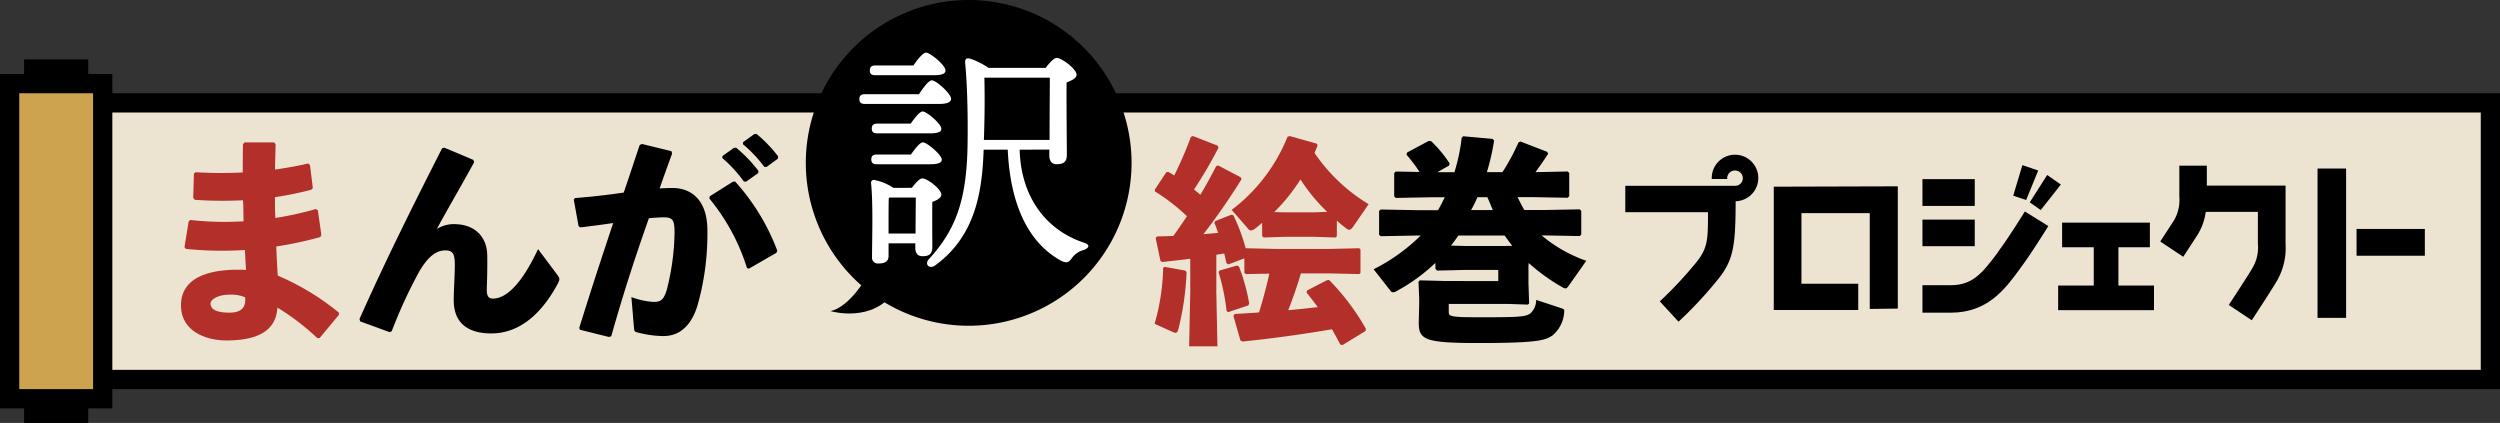 <svg height="62.618" viewBox="0 0 370.124 62.618" width="370.124" xmlns="http://www.w3.org/2000/svg" xmlns:xlink="http://www.w3.org/1999/xlink"><rect x="0" y="0" width="370.124" height="62.618" fill="#333333" stroke="none"/><clipPath id="a"><path d="m0 0h370.124v62.618h-370.124z"/></clipPath><path d="m13.35 15.23h355.348v40.954h-355.348z" fill="#ede3d1"/><path d="m20.451 23.225h352.5v38.1h-352.5zm-2.851 40.954h358.2v-43.806h-358.2z" transform="translate(-5.675 -6.569)"/><path d="m3.567 8.796h9.497v53.822h-9.497z"/><path d="m1.426 12.379h13.779v46.657h-13.779z" fill="#cea34e"/><path d="m2.852 19.017h10.927v43.805h-10.927zm-2.852 46.657h16.632v-49.509h-16.632z" transform="translate(0 -5.212)"/><g clip-path="url(#a)"><path d="m371.423 38.419a1.13 1.13 0 0 0 1.117-1.144 1.158 1.158 0 0 0 -2.315 0v.133h-2.288v-.133a3.446 3.446 0 1 1 3.54 3.432c-.027 6.307-.24 8.569-2.5 11.417a59.327 59.327 0 0 1 -5.961 6.413l-2.768-3.007a59.673 59.673 0 0 0 5.508-5.908c1.623-2.075 1.623-3.38 1.623-7.292h-12.242v-3.911z" transform="translate(-114.514 -10.912)"/><path d="m387.582 59.023v-18.255l18.362-.054v18.1l-4.151.053v-14.187h-10.113v10.458h8.409v3.885z" transform="translate(-124.976 -13.129)"/><path d="m420.067 38.156h7.744v3.965h-7.744zm0 19.772v-4.071h4.2c3.193 0 4.657-1.783 6.813-4.657l.4-.585c1.278-1.7 3.726-5.615 3.752-5.668l3.468 2.153c-.106.186-2.554 4.125-3.939 5.961l-.4.558c-2.075 2.821-4.657 6.307-10.086 6.307zm0-13.785h7.744v3.938h-7.744zm15.355-2.9-1.916-.639 1.357-4.524 2.342.8zm2.155 1.49-1.623-1.144 2.581-4.046 2.022 1.411z" transform="translate(-135.45 -11.634)"/><path d="m454.993 52.294h-4.684v-3.646h12.991v3.646h-4.657v5.668h5.269v3.646h-14.188v-3.646h5.269z" transform="translate(-145.013 -15.687)"/><path d="m472.036 47.428c.452-.718 1.756-2.688 2.129-3.3a6.108 6.108 0 0 0 .692-3.379v-4.549h4.071v2.953h11.656v8.623a9.741 9.741 0 0 1 -1.251 5.429c-.453.825-3.193 5.029-3.752 5.881l-3.406-2.262c1.224-1.863 3.3-5.057 3.566-5.588a5.853 5.853 0 0 0 .745-3.46v-4.739h-7.717a8.673 8.673 0 0 1 -1.092 3.193c-.505.825-2.182 3.353-2.235 3.46z" transform="translate(-152.208 -11.672)"/><path d="m506.4 36.826h4.231v22.114h-4.231zm5.775 8.941h10.112v3.966h-10.107z" transform="translate(-163.29 -11.875)"/><path d="m40.908 42.6a45.68 45.68 0 0 0 7.913.194c-.065-1.038 0-2.076-.1-3.114a58.032 58.032 0 0 1 -7.135-.065l-.227-.291.1-3.6.259-.194a62.368 62.368 0 0 0 6.974.033c0-1.329 0-2.692.032-4.184l.228-.26h4.378l.227.26c-.033 1.265-.065 2.562-.1 3.762 1.784-.26 3.438-.552 4.929-.908l.26.259.421 3.372-.228.26a49.481 49.481 0 0 1 -5.383 1.1c0 1.038 0 2.043.064 3.082a49.1 49.1 0 0 0 6-1.33l.292.194.519 3.665-.162.292a54.645 54.645 0 0 1 -6.519 1.4c.064 1.524.129 2.951.226 4.313a37.271 37.271 0 0 1 9.049 5.481v.325l-2.851 3.434h-.356a34.889 34.889 0 0 0 -5.9-4.508c-.194 3.5-3.016 4.865-7.556 4.865-3.082 0-6.714-1.394-6.714-5.189 0-4.411 4.7-5.481 9.633-5.254-.065-.973-.131-1.978-.163-2.951a52.244 52.244 0 0 1 -8.755-.162l-.2-.26.617-3.794zm5.805 11.059c-1.686 0-2.789.713-2.789 1.3 0 .778.682 1.362 2.789 1.362 1.817 0 2.465-.81 2.334-2.27a5.229 5.229 0 0 0 -2.334-.389" fill="#b22f2a" transform="translate(-12.751 -10.034)"/><path d="m91.108 32.267 4.313 1.816.1.357c-2.076 3.794-3.795 6.681-5.513 9.859a4.773 4.773 0 0 1 2.529-.713c3.178 0 4.9 1.978 4.93 4.605.033 2.011-.033 3.924-.065 4.865s.1 1.556.908 1.556c2.011 0 4.314-2.27 6.681-7.329l2.886 3.859c.325.454.356.617.065 1.2-2.692 5.06-6.13 7.427-9.86 7.427-3.7 0-5.578-1.719-5.578-4.931 0-1.426.162-3.534.162-5.253 0-1.687-.356-2.109-1.427-2.109-1.621 0-2.886 1.428-3.956 3.341a72.283 72.283 0 0 0 -3.957 8.627l-.325.13-4.346-1.59-.1-.356c3.989-8.951 8.075-17.092 12.226-25.265z" transform="translate(-25.331 -10.405)"/><path d="m126.18 57.986c1.751-5.643 3.374-10.573 5.027-15.535-1.492.227-3.243.454-4.865.648l-.259-.194-.713-3.924.194-.227c2.562-.194 4.962-.486 7.2-.81.779-2.238 1.524-4.54 2.367-7.038l.324-.162 4.379 1.071.1.356q-1.021 2.774-1.848 5.158c.648-.033 1.264-.066 1.881-.066 2.692 0 5.222 1.654 5.189 6.39a38.807 38.807 0 0 1 -1.492 11.092c-1.168 3.665-3.308 4.443-5.027 4.443a15.414 15.414 0 0 1 -3.989-.583c-.227-.065-.325-.129-.357-.584l-.389-4.605a11.343 11.343 0 0 0 3.243.714c1.037 0 1.491-.2 1.978-1.72a35.926 35.926 0 0 0 1.168-8.465c0-1.946-.227-2.335-1.655-2.335-.583 0-1.329.065-2.14.129-2.173 6.162-3.794 11.189-5.578 17.481l-.356.1-4.281-1.07zm19.33-19.492 3.438-2.173h.325a32.072 32.072 0 0 1 6.227 10.217l-.129.325-4.056 2.337-.292-.065a30.451 30.451 0 0 0 -5.578-10.313zm1.881-5.967 1.686-1.2.325-.033a20.8 20.8 0 0 1 3.308 3.438l-.033.324-1.784 1.265h-.325a20.483 20.483 0 0 0 -3.21-3.5zm3.049-2.043 1.654-1.2.325-.032a19.615 19.615 0 0 1 3.211 3.34l-.033.325-1.686 1.232h-.325a19.513 19.513 0 0 0 -3.178-3.373z" transform="translate(-40.425 -9.433)"/><path d="m256.82 49.642.2.227a40.778 40.778 0 0 1 -1.232 8.5c-.1.356-.227.486-.422.486a.982.982 0 0 1 -.356-.1l-2.724-1.232a31.991 31.991 0 0 0 1.265-8.27l.194-.162zm4.93-18.194a66.648 66.648 0 0 1 -3.632 6.194c.324.259.648.519.94.779.811-1.33 1.557-2.724 2.335-4.216l.293-.129 3.34 1.751.129.291a97.483 97.483 0 0 1 -5.643 8.141c.746-.065 1.459-.13 2.174-.194-.163-.52-.357-1.039-.552-1.492l.129-.26 2.4-.941.292.1a28.253 28.253 0 0 1 1.816 4.865l4.346.1h8.108l4.346-.1.194.163v3.5l-.194.163-4.346-.1h-4.281c-.552 1.848-1.167 3.664-1.881 5.448 1.459-.129 2.919-.291 4.378-.454q-.779-1.069-1.655-2.14l.065-.324 2.949-1.523.325-.033a34.689 34.689 0 0 1 5.449 7.233l-.065.324-3.405 2.076-.325-.065c-.389-.779-.811-1.524-1.232-2.27-3.827.648-8.205 1.3-13.264 1.816l-.292-.162-1.038-3.632.194-.292c1.232-.065 2.432-.13 3.6-.227.584-1.882 1.1-3.827 1.525-5.74l-3.47.065-.228-.194v-2.143l-2.367.908-.292-.194c-.1-.454-.194-.94-.325-1.427l-1.167.194v5.578l.163 7.979h-4.186l.162-7.979v-4.994c-1.3.162-2.659.325-4.119.486l-.292-.162-.713-3.406.226-.227c.811 0 1.622-.033 2.4-.064.682-.974 1.363-1.946 2.011-2.919a27.86 27.86 0 0 0 -4.735-3.665l-.033-.26 1.719-2.6.291-.033c.293.162.584.325.876.52a57.114 57.114 0 0 0 2.465-5.708l.292-.13 3.664 1.427zm2.725 17.452.292.129a28.29 28.29 0 0 1 1.524 5.481l-.129.291-2.985.999-.227-.162a31.935 31.935 0 0 0 -1.2-5.773l.163-.227zm14.789-4.314-.194.163-3.049-.1h-4.573l-3.016.1-.227-.2v-1.976c-.292.259-.617.518-.94.778a1.367 1.367 0 0 1 -.682.357.666.666 0 0 1 -.486-.292l-2.4-2.757a25.434 25.434 0 0 0 8.27-10.832l.325-.1 4.021 1.135.1.292c-.162.357-.292.714-.454 1.071a25.779 25.779 0 0 0 8.011 7.589l-2.205 3.21c-.26.39-.454.584-.681.584-.163 0-.325-.13-.584-.325-.421-.324-.843-.681-1.232-1.037zm-1.427-3.632a26.638 26.638 0 0 1 -3.957-4.8 26.464 26.464 0 0 1 -3.891 4.832l1.459.033h4.573z" fill="#b22f2a" transform="translate(-81.347 -9.586)"/><path d="m318.6 51.215v-1.654h-4.735l-4.346.1-.227-.292v-.843a26.817 26.817 0 0 1 -5.773 4.184.929.929 0 0 1 -.487.162.476.476 0 0 1 -.421-.259l-2.465-3.147a27.642 27.642 0 0 0 6.973-4.994h-.552l-5.384.1-.227-.227v-3.5l.227-.227 5.384.1h3.113c.357-.616.681-1.265 1.005-1.913h-1.881l-5.384.1-.227-.227v-3.453l.227-.227 3.535.065a25.007 25.007 0 0 0 -1.946-2.562l.1-.325 3.211-1.719.325.033a18.024 18.024 0 0 1 2.755 3.31l-.1.324-1.718.973h2.529a27.737 27.737 0 0 0 1.073-5.097l.227-.227 4.346.39.227.227a33.314 33.314 0 0 1 -1.07 4.7h2.3a30.081 30.081 0 0 0 2.367-4.378l.292-.162 3.957 1.524.162.291c-.681 1.039-1.3 1.914-1.881 2.724l4.767-.1.227.227v3.439l-.227.227-5.384-.1h-2.043c.324.648.648 1.3 1.005 1.913h2.821l5.384-.1.227.227v3.5l-.227.227-5.384-.1h-.26a20.836 20.836 0 0 0 6.616 3.762l-2.627 3.729c-.163.228-.292.357-.454.357a.778.778 0 0 1 -.39-.129 28.332 28.332 0 0 1 -5.059-3.633l-.033.519v2.432l.1 3.049-.2.162-3.016-.1h-8.684v1.167c0 .714.2.811 4.995.811 5.708 0 6.422-.1 7.1-.584a2.711 2.711 0 0 0 .846-1.991l3.827 1.265c.356.13.356.259.325.486a4.884 4.884 0 0 1 -1.72 3.5c-1.07.746-2.27 1.136-10.995 1.136-8.075 0-8.821-.52-8.821-3.081l.065-2.627v-.909l-.1-2.464.194-.2 3.762.1zm-5.9-6.746c-.357.519-.713 1-1.1 1.492l2.27.065h5.319l1.492-.033c-.389-.487-.779-1.005-1.135-1.524zm2.821-5.676a20.844 20.844 0 0 1 -.94 1.913h3.211c-.259-.648-.519-1.265-.811-1.913z" transform="translate(-96.782 -9.602)"/><path d="m224.3 24.114a24.114 24.114 0 1 1 -24.117-24.114 24.114 24.114 0 0 1 24.117 24.114" transform="translate(-56.773)"/><path d="m186.86 60.465s-2.5 4.455-5.376 5.091c0 0 6.294 1.887 9.574-3.053z" transform="translate(-58.519 -19.497)"/><path d="m196.6 17.651c.648-.973 1.44-2.053 1.909-2.053.648 0 2.845 1.98 2.845 2.737 0 .5-.648.755-1.657.755h-11.13c-.468 0-.792-.144-.792-.72 0-.54.324-.72.792-.72zm-6.481-2.809c-.468 0-.792-.144-.792-.72 0-.54.324-.72.792-.72h5.653c.648-.936 1.44-1.909 1.872-1.909.613 0 2.881 1.873 2.881 2.629.036.5-.576.72-1.728.72zm5.437 16.672c.5-.684 1.153-1.4 1.548-1.4.72 0 2.809 1.584 2.809 2.413 0 .5-.684.829-1.333 1.08-.036 1.945 0 5.689 0 6.662 0 1.116-.54 1.368-1.476 1.368-.828 0-1.044-.648-1.044-1.224v-.684h-3.96v1.871c0 .792-.5 1.116-1.512 1.116a.864.864 0 0 1 -.936-.972c0-2.268.18-7.849-.144-10.947a.409.409 0 0 1 .541-.432 7.83 7.83 0 0 1 2.773 1.152zm-5.221-3.493c-.468 0-.793-.144-.793-.72 0-.541.325-.721.793-.721h5.078c.612-.864 1.332-1.8 1.764-1.8.612 0 2.773 1.837 2.808 2.557 0 .468-.577.684-1.693.684zm.072-4.573c-.468 0-.792-.144-.792-.72 0-.54.324-.72.792-.72h4.969c.613-.864 1.333-1.8 1.764-1.8.613 0 2.773 1.836 2.773 2.557.036.468-.541.684-1.657.684zm5.689 14.836c0-1.764.036-4.069.036-5.329h-3.781l-.216.035c-.036.793-.036 3.205-.036 3.962v1.332zm15.412-12.423c.18 6.877 3.781 11.847 9.47 13.756 1.117.36.756.828-.036 1.116a3.061 3.061 0 0 0 -1.728 1.224c-.4.541-.684.828-1.693.289-4.9-2.773-7.418-8.5-7.778-16.385h-3.565c-.216 5.618-.936 12.567-7.13 17.1-.864.684-1.728-.108-.936-.936 3.925-4.321 5.618-8.677 5.689-17.356.037-3.385 0-7.706-.36-11.667-.036-.5.144-.72.612-.648a10.751 10.751 0 0 1 2.845 1.4h8.462c.541-.72 1.225-1.476 1.621-1.476.756 0 2.953 1.656 2.953 2.485 0 .54-.756.864-1.476 1.152-.036 2.845.036 9.327.036 10.7 0 1.117-.54 1.4-1.512 1.4-.828 0-1.08-.648-1.08-1.224v-.936zm4.429-1.44c0-2.844.036-7.383.036-9.218h-9.687c.073 3.168.037 6.013-.072 9.218z" fill="#fff" transform="translate(-60.548 -3.706)"/></g></svg>